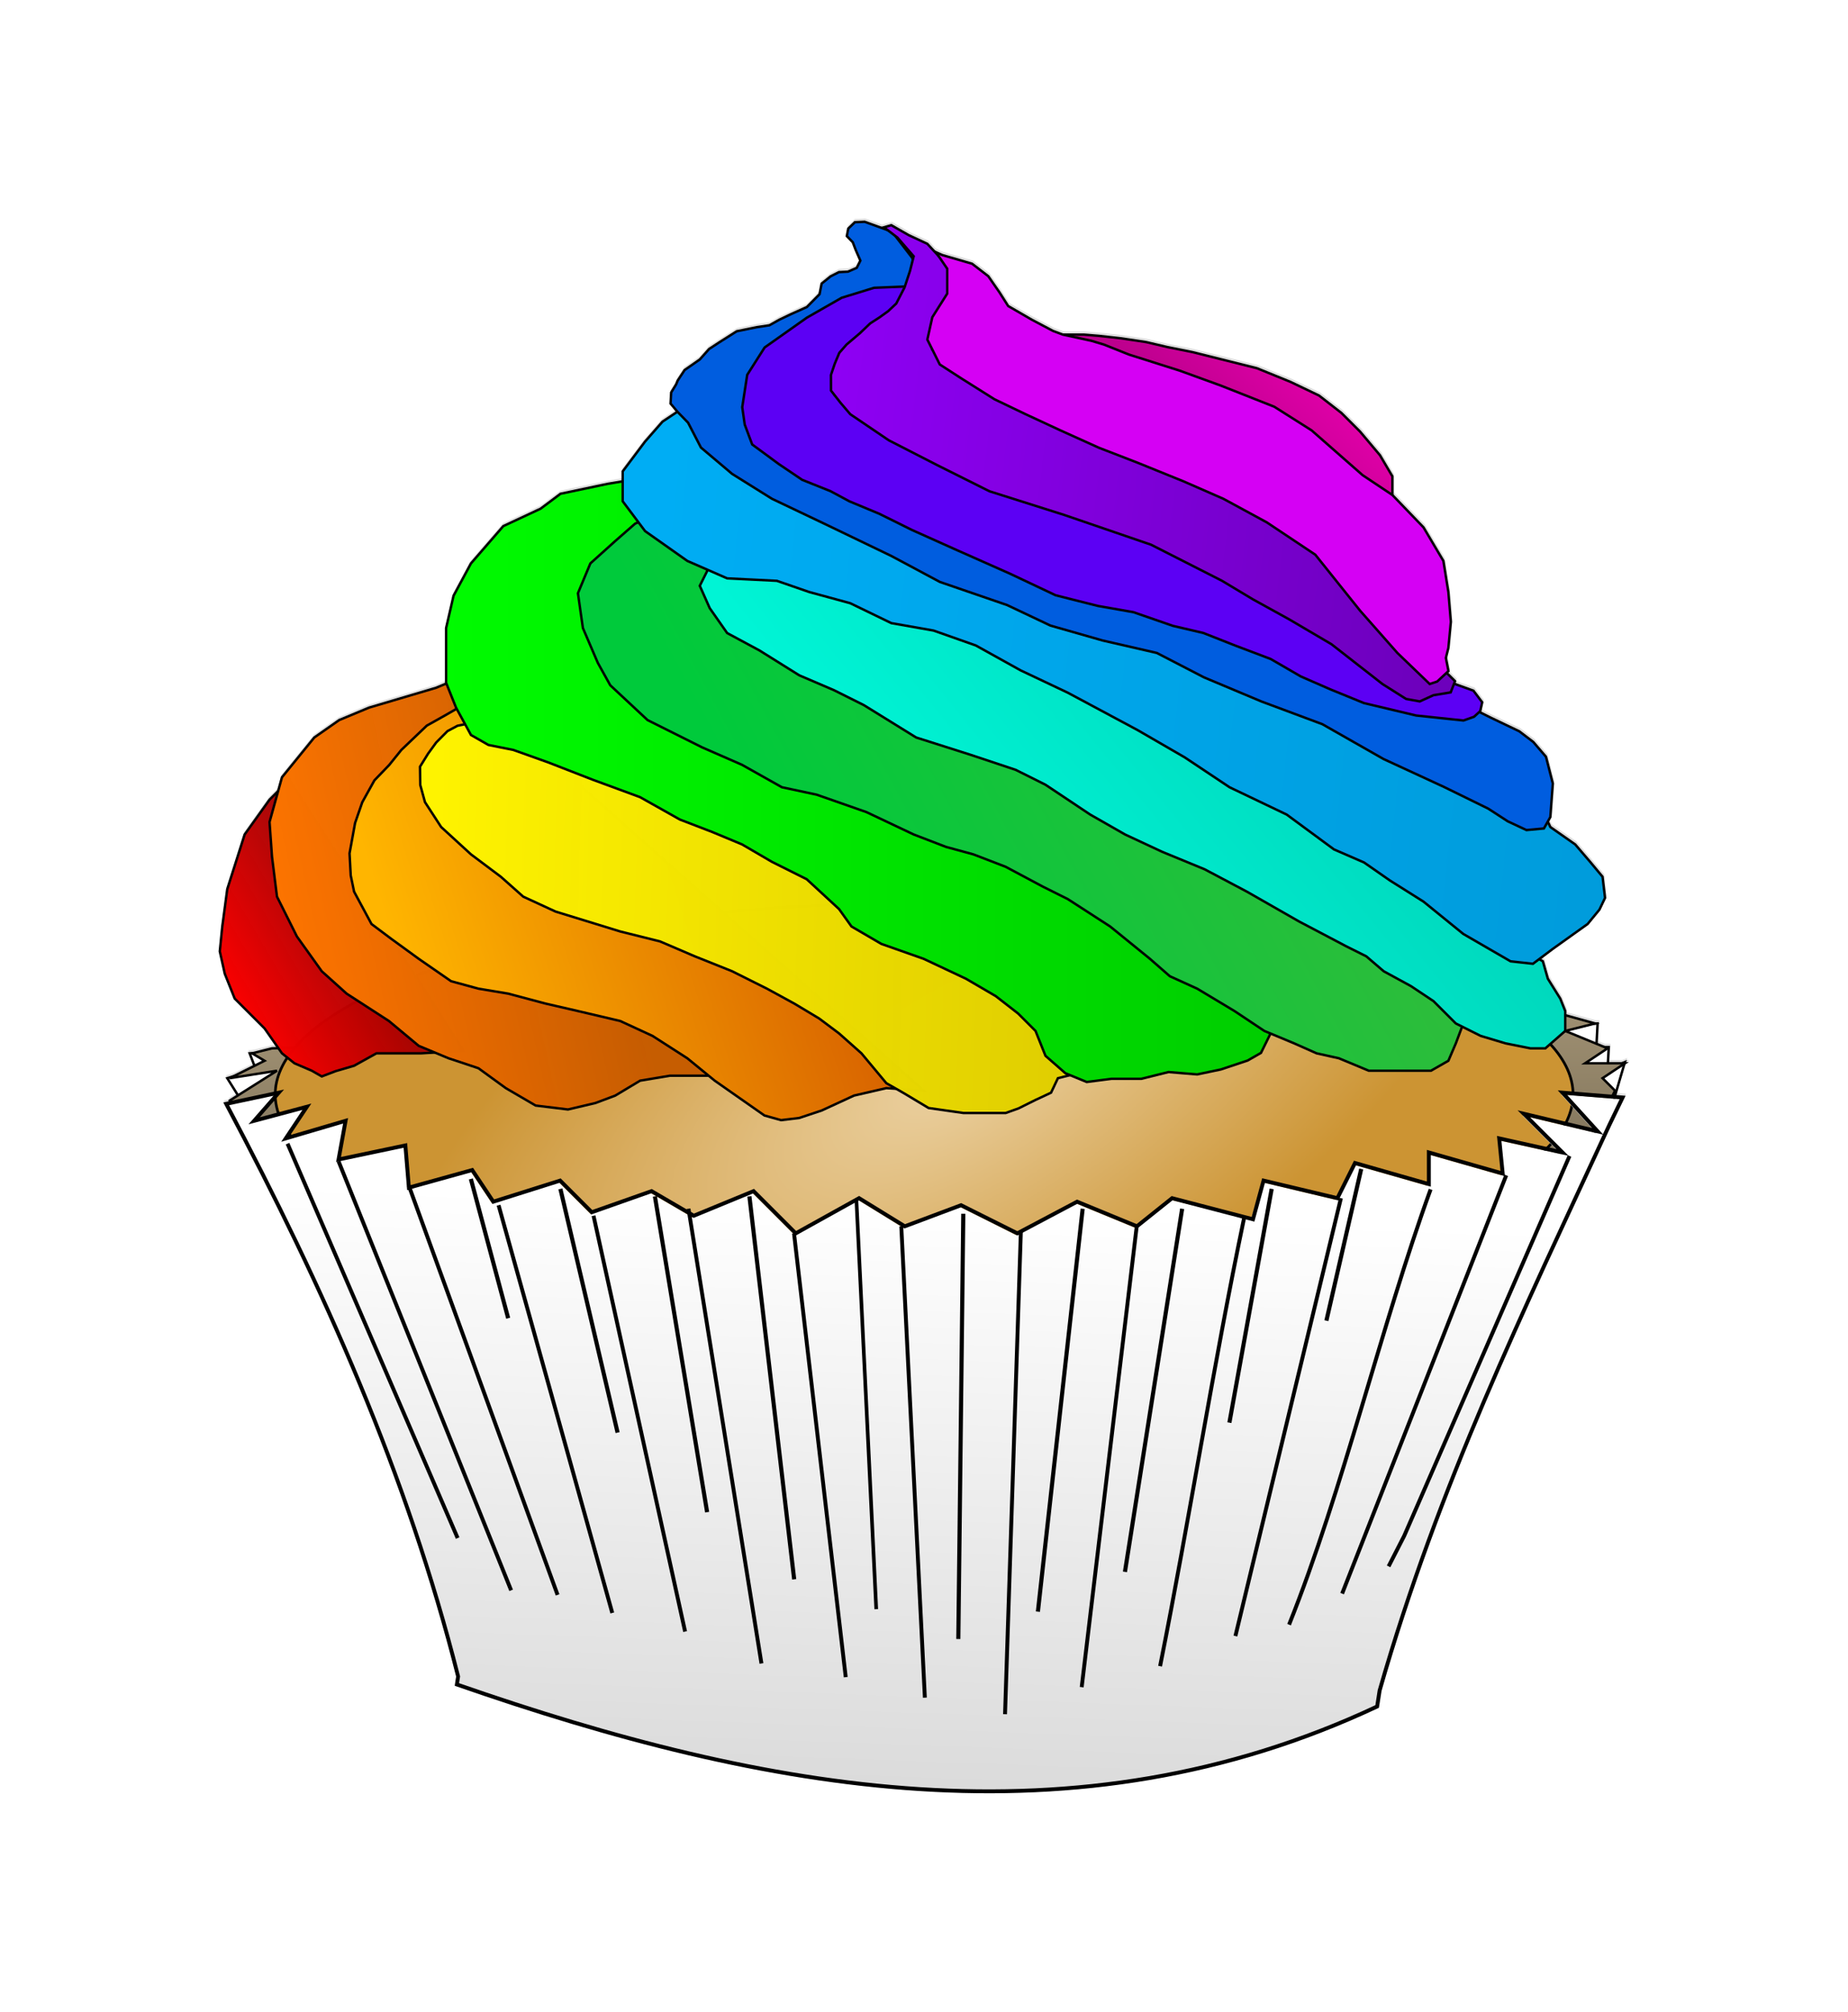 <?xml version="1.0" encoding="UTF-8" standalone="no"?>
<!-- Created with Inkscape (http://www.inkscape.org/) -->

<svg
   xmlns:dc="http://purl.org/dc/elements/1.1/"
   xmlns:cc="http://creativecommons.org/ns#"
   xmlns:rdf="http://www.w3.org/1999/02/22-rdf-syntax-ns#"
   xmlns:svg="http://www.w3.org/2000/svg"
   xmlns="http://www.w3.org/2000/svg"
   xmlns:xlink="http://www.w3.org/1999/xlink"
   xmlns:sodipodi="http://sodipodi.sourceforge.net/DTD/sodipodi-0.dtd"
   xmlns:inkscape="http://www.inkscape.org/namespaces/inkscape"
   width="8.456in"
   height="9.206in"
   viewBox="0 0 761.002 828.516"
   id="svg2"
   version="1.1"
   inkscape:version="0.91 r13725"
   sodipodi:docname="cupcakes1 copy 5.svg">
  <defs
     id="defs4">
    <linearGradient
       inkscape:collect="always"
       id="linearGradient5053">
      <stop
         style="stop-color:#ffffff;stop-opacity:1;"
         offset="0"
         id="stop5055" />
      <stop
         style="stop-color:#d3d3d3;stop-opacity:1"
         offset="1"
         id="stop5057" />
    </linearGradient>
    <linearGradient
       inkscape:collect="always"
       id="linearGradient4366">
      <stop
         style="stop-color:#3ab93b;stop-opacity:1"
         offset="0"
         id="stop4368" />
      <stop
         style="stop-color:#00ca3b;stop-opacity:1"
         offset="1"
         id="stop4370" />
    </linearGradient>
    <linearGradient
       inkscape:collect="always"
       id="linearGradient4350">
      <stop
         style="stop-color:#ac9c7d;stop-opacity:1;"
         offset="0"
         id="stop4352" />
      <stop
         style="stop-color:#544a36;stop-opacity:1"
         offset="1"
         id="stop4354" />
    </linearGradient>
    <linearGradient
       inkscape:collect="always"
       id="linearGradient4337">
      <stop
         style="stop-color:#bc008d;stop-opacity:1"
         offset="0"
         id="stop4339" />
      <stop
         style="stop-color:#f400b7;stop-opacity:1"
         offset="1"
         id="stop4341" />
    </linearGradient>
    <linearGradient
       inkscape:collect="always"
       id="linearGradient4329">
      <stop
         style="stop-color:#d500f4;stop-opacity:1;"
         offset="0"
         id="stop4331" />
      <stop
         style="stop-color:#d500f4;stop-opacity:1"
         offset="1"
         id="stop4333" />
    </linearGradient>
    <linearGradient
       inkscape:collect="always"
       id="linearGradient4321">
      <stop
         style="stop-color:#8e00f4;stop-opacity:1;"
         offset="0"
         id="stop4323" />
      <stop
         style="stop-color:#6d00bc;stop-opacity:1"
         offset="1"
         id="stop4325" />
    </linearGradient>
    <linearGradient
       inkscape:collect="always"
       id="linearGradient4313">
      <stop
         style="stop-color:#5c00f4;stop-opacity:1;"
         offset="0"
         id="stop4315" />
      <stop
         style="stop-color:#5c00f4;stop-opacity:1"
         offset="1"
         id="stop4317" />
    </linearGradient>
    <linearGradient
       inkscape:collect="always"
       id="linearGradient4305">
      <stop
         style="stop-color:#005ddf;stop-opacity:1"
         offset="0"
         id="stop4307" />
      <stop
         style="stop-color:#005ddf;stop-opacity:1"
         offset="1"
         id="stop4309" />
    </linearGradient>
    <linearGradient
       inkscape:collect="always"
       id="linearGradient4297">
      <stop
         style="stop-color:#00adf4;stop-opacity:1;"
         offset="0"
         id="stop4299" />
      <stop
         style="stop-color:#009cdc;stop-opacity:1"
         offset="1"
         id="stop4301" />
    </linearGradient>
    <linearGradient
       inkscape:collect="always"
       id="linearGradient4289">
      <stop
         style="stop-color:#00f4d5;stop-opacity:1;"
         offset="0"
         id="stop4291" />
      <stop
         style="stop-color:#00d8bd;stop-opacity:1"
         offset="1"
         id="stop4293" />
    </linearGradient>
    <linearGradient
       inkscape:collect="always"
       id="linearGradient4281">
      <stop
         style="stop-color:#00fb00;stop-opacity:1"
         offset="0"
         id="stop4283" />
      <stop
         style="stop-color:#00cd00;stop-opacity:1"
         offset="1"
         id="stop4285" />
    </linearGradient>
    <linearGradient
       inkscape:collect="always"
       id="linearGradient4265">
      <stop
         style="stop-color:#fff400;stop-opacity:1;"
         offset="0"
         id="stop4267" />
      <stop
         style="stop-color:#dfcd00;stop-opacity:0.992"
         offset="1"
         id="stop4269" />
    </linearGradient>
    <linearGradient
       inkscape:collect="always"
       id="linearGradient4257">
      <stop
         style="stop-color:#ffb500;stop-opacity:1;"
         offset="0"
         id="stop4259" />
      <stop
         style="stop-color:#d86300;stop-opacity:1"
         offset="1"
         id="stop4261" />
    </linearGradient>
    <linearGradient
       inkscape:collect="always"
       id="linearGradient4249">
      <stop
         style="stop-color:#ff7500;stop-opacity:1;"
         offset="0"
         id="stop4251" />
      <stop
         style="stop-color:#c65b00;stop-opacity:0.986"
         offset="1"
         id="stop4253" />
    </linearGradient>
    <linearGradient
       inkscape:collect="always"
       id="linearGradient4241">
      <stop
         style="stop-color:#ff0000;stop-opacity:1;"
         offset="0"
         id="stop4243" />
      <stop
         style="stop-color:#510000;stop-opacity:0.937"
         offset="1"
         id="stop4245" />
    </linearGradient>
    <linearGradient
       inkscape:collect="always"
       id="linearGradient4208">
      <stop
         style="stop-color:#ebd1a2;stop-opacity:1"
         offset="0"
         id="stop4210" />
      <stop
         style="stop-color:#cc9433;stop-opacity:1"
         offset="1"
         id="stop4212" />
    </linearGradient>
    <radialGradient
       inkscape:collect="always"
       xlink:href="#linearGradient4208"
       id="radialGradient4220"
       cx="448.917"
       cy="-715.946"
       fx="448.917"
       fy="-715.946"
       r="267.775"
       gradientTransform="matrix(-0.856,0.517,-0.229,-0.38,-2199.634,1789.655)"
       gradientUnits="userSpaceOnUse" />
    <linearGradient
       inkscape:collect="always"
       xlink:href="#linearGradient4241"
       id="linearGradient4247"
       x1="146.973"
       y1="-906.992"
       x2="246.68"
       y2="-965.369"
       gradientUnits="userSpaceOnUse"
       gradientTransform="translate(-2873.573,3163.247)" />
    <linearGradient
       inkscape:collect="always"
       xlink:href="#linearGradient4249"
       id="linearGradient4255"
       x1="162.336"
       y1="-966.374"
       x2="301.04"
       y2="-997.099"
       gradientUnits="userSpaceOnUse"
       gradientTransform="translate(-2873.573,3163.247)" />
    <linearGradient
       inkscape:collect="always"
       xlink:href="#linearGradient4257"
       id="linearGradient4263"
       x1="210.649"
       y1="-954.01"
       x2="382.409"
       y2="-1008.29"
       gradientUnits="userSpaceOnUse"
       gradientTransform="translate(-2873.573,3163.247)" />
    <linearGradient
       inkscape:collect="always"
       xlink:href="#linearGradient4265"
       id="linearGradient4271"
       x1="230.438"
       y1="-948.381"
       x2="503.417"
       y2="-940.188"
       gradientUnits="userSpaceOnUse"
       gradientTransform="translate(-2873.573,3163.247)" />
    <linearGradient
       inkscape:collect="always"
       xlink:href="#linearGradient4281"
       id="linearGradient4287"
       x1="242.225"
       y1="-991.864"
       x2="584.071"
       y2="-991.864"
       gradientUnits="userSpaceOnUse"
       gradientTransform="translate(-2873.573,3163.247)" />
    <linearGradient
       inkscape:collect="always"
       xlink:href="#linearGradient4289"
       id="linearGradient4295"
       x1="444.955"
       y1="-956.053"
       x2="576.075"
       y2="-1062.565"
       gradientUnits="userSpaceOnUse"
       gradientTransform="translate(-2873.573,3163.247)" />
    <linearGradient
       inkscape:collect="always"
       xlink:href="#linearGradient4297"
       id="linearGradient4303"
       x1="325.181"
       y1="-1071.771"
       x2="721.526"
       y2="-1029.781"
       gradientUnits="userSpaceOnUse"
       gradientTransform="translate(-2873.573,3163.247)" />
    <linearGradient
       inkscape:collect="always"
       xlink:href="#linearGradient4305"
       id="linearGradient4311"
       x1="334.639"
       y1="-1093.879"
       x2="698.978"
       y2="-1093.879"
       gradientUnits="userSpaceOnUse"
       gradientTransform="translate(-2873.573,3163.247)" />
    <linearGradient
       inkscape:collect="always"
       xlink:href="#linearGradient4313"
       id="linearGradient4319"
       x1="364.166"
       y1="-1103.653"
       x2="669.933"
       y2="-1103.653"
       gradientUnits="userSpaceOnUse"
       gradientTransform="translate(-2873.573,3163.247)" />
    <linearGradient
       inkscape:collect="always"
       xlink:href="#linearGradient4321"
       id="linearGradient4327"
       x1="400.693"
       y1="-1150.86"
       x2="658.791"
       y2="-1120.135"
       gradientUnits="userSpaceOnUse"
       gradientTransform="translate(-2873.573,3163.247)" />
    <linearGradient
       inkscape:collect="always"
       xlink:href="#linearGradient4329"
       id="linearGradient4335"
       x1="462.903"
       y1="-1129.72"
       x2="656.985"
       y2="-1118.455"
       gradientUnits="userSpaceOnUse"
       gradientTransform="translate(-2873.573,3163.247)" />
    <linearGradient
       inkscape:collect="always"
       xlink:href="#linearGradient4337"
       id="linearGradient4343"
       x1="578.418"
       y1="-1110.748"
       x2="629.843"
       y2="-1164.004"
       gradientUnits="userSpaceOnUse"
       gradientTransform="translate(-2873.573,3163.247)" />
    <linearGradient
       inkscape:collect="always"
       xlink:href="#linearGradient4350"
       id="linearGradient4356"
       x1="426.704"
       y1="-917.884"
       x2="430.012"
       y2="-731.043"
       gradientUnits="userSpaceOnUse"
       gradientTransform="translate(-2873.573,3163.247)" />
    <linearGradient
       inkscape:collect="always"
       xlink:href="#linearGradient4366"
       id="linearGradient4372"
       x1="628.317"
       y1="-1078.424"
       x2="383.599"
       y2="-947.332"
       gradientUnits="userSpaceOnUse"
       gradientTransform="translate(-2873.573,3163.247)" />
    <filter
       inkscape:collect="always"
       style="color-interpolation-filters:sRGB"
       id="filter4917"
       x="-0.02"
       width="1.04"
       y="-0.009"
       height="1.017">
      <feGaussianBlur
         inkscape:collect="always"
         stdDeviation="0.581"
         id="feGaussianBlur4919" />
    </filter>
    <filter
       inkscape:collect="always"
       style="color-interpolation-filters:sRGB"
       id="filter4921"
       x="-0.021"
       width="1.042"
       y="-0.008"
       height="1.017">
      <feGaussianBlur
         inkscape:collect="always"
         stdDeviation="0.619"
         id="feGaussianBlur4923" />
    </filter>
    <filter
       inkscape:collect="always"
       style="color-interpolation-filters:sRGB"
       id="filter4925"
       x="-0.023"
       width="1.045"
       y="-0.008"
       height="1.016">
      <feGaussianBlur
         inkscape:collect="always"
         stdDeviation="0.574"
         id="feGaussianBlur4927" />
    </filter>
    <filter
       inkscape:collect="always"
       style="color-interpolation-filters:sRGB"
       id="filter4929"
       x="-0.028"
       width="1.055"
       y="-0.008"
       height="1.015">
      <feGaussianBlur
         inkscape:collect="always"
         stdDeviation="0.537"
         id="feGaussianBlur4931" />
    </filter>
    <filter
       inkscape:collect="always"
       style="color-interpolation-filters:sRGB"
       id="filter4937"
       x="-0.033"
       width="1.066"
       y="-0.007"
       height="1.015">
      <feGaussianBlur
         inkscape:collect="always"
         stdDeviation="0.522"
         id="feGaussianBlur4939" />
    </filter>
    <filter
       inkscape:collect="always"
       style="color-interpolation-filters:sRGB"
       id="filter4941"
       x="-0.043"
       width="1.087"
       y="-0.007"
       height="1.014">
      <feGaussianBlur
         inkscape:collect="always"
         stdDeviation="0.543"
         id="feGaussianBlur4943" />
    </filter>
    <filter
       inkscape:collect="always"
       style="color-interpolation-filters:sRGB"
       id="filter4945"
       x="-0.057"
       width="1.115"
       y="-0.007"
       height="1.013">
      <feGaussianBlur
         inkscape:collect="always"
         stdDeviation="0.51"
         id="feGaussianBlur4947" />
    </filter>
    <filter
       inkscape:collect="always"
       style="color-interpolation-filters:sRGB"
       id="filter4949"
       x="-0.126"
       width="1.252"
       y="-0.006"
       height="1.013">
      <feGaussianBlur
         inkscape:collect="always"
         stdDeviation="0.51"
         id="feGaussianBlur4951" />
    </filter>
    <filter
       inkscape:collect="always"
       style="color-interpolation-filters:sRGB"
       id="filter4957"
       x="-0.189"
       width="1.378"
       y="-0.006"
       height="1.012">
      <feGaussianBlur
         inkscape:collect="always"
         stdDeviation="0.513"
         id="feGaussianBlur4959" />
    </filter>
    <filter
       inkscape:collect="always"
       style="color-interpolation-filters:sRGB"
       id="filter4961"
       x="-0.056"
       width="1.112"
       y="-0.007"
       height="1.013">
      <feGaussianBlur
         inkscape:collect="always"
         stdDeviation="0.533"
         id="feGaussianBlur4963" />
    </filter>
    <filter
       inkscape:collect="always"
       style="color-interpolation-filters:sRGB"
       id="filter4965"
       x="-0.038"
       width="1.076"
       y="-0.007"
       height="1.014">
      <feGaussianBlur
         inkscape:collect="always"
         stdDeviation="0.548"
         id="feGaussianBlur4967" />
    </filter>
    <filter
       inkscape:collect="always"
       style="color-interpolation-filters:sRGB"
       id="filter4969"
       x="-0.031"
       width="1.062"
       y="-0.007"
       height="1.015">
      <feGaussianBlur
         inkscape:collect="always"
         stdDeviation="0.559"
         id="feGaussianBlur4971" />
    </filter>
    <filter
       inkscape:collect="always"
       style="color-interpolation-filters:sRGB"
       id="filter4977"
       x="-0.024"
       width="1.049"
       y="-0.008"
       height="1.016">
      <feGaussianBlur
         inkscape:collect="always"
         stdDeviation="0.594"
         id="feGaussianBlur4979" />
    </filter>
    <filter
       inkscape:collect="always"
       style="color-interpolation-filters:sRGB"
       id="filter4981"
       x="-0.021"
       width="1.043"
       y="-0.008"
       height="1.017">
      <feGaussianBlur
         inkscape:collect="always"
         stdDeviation="0.6"
         id="feGaussianBlur4983" />
    </filter>
    <filter
       inkscape:collect="always"
       style="color-interpolation-filters:sRGB"
       id="filter4985"
       x="-0.02"
       width="1.039"
       y="-0.009"
       height="1.017">
      <feGaussianBlur
         inkscape:collect="always"
         stdDeviation="0.609"
         id="feGaussianBlur4987" />
    </filter>
    <filter
       inkscape:collect="always"
       style="color-interpolation-filters:sRGB"
       id="filter4993"
       x="-0.095"
       width="1.189"
       y="-0.022"
       height="1.044">
      <feGaussianBlur
         inkscape:collect="always"
         stdDeviation="0.929"
         id="feGaussianBlur4995" />
    </filter>
    <filter
       inkscape:collect="always"
       style="color-interpolation-filters:sRGB"
       id="filter5001"
       x="-0.127"
       width="1.254"
       y="-0.021"
       height="1.042">
      <feGaussianBlur
         inkscape:collect="always"
         stdDeviation="1.137"
         id="feGaussianBlur5003" />
    </filter>
    <filter
       inkscape:collect="always"
       style="color-interpolation-filters:sRGB"
       id="filter5009"
       x="-0.172"
       width="1.344"
       y="-0.02"
       height="1.04">
      <feGaussianBlur
         inkscape:collect="always"
         stdDeviation="1.321"
         id="feGaussianBlur5011" />
    </filter>
    <filter
       inkscape:collect="always"
       style="color-interpolation-filters:sRGB"
       id="filter5021"
       x="-0.389"
       width="1.778"
       y="-0.019"
       height="1.038">
      <feGaussianBlur
         inkscape:collect="always"
         stdDeviation="1.329"
         id="feGaussianBlur5023" />
    </filter>
    <filter
       inkscape:collect="always"
       style="color-interpolation-filters:sRGB"
       id="filter5025"
       x="-1.557"
       width="4.114"
       y="-0.018"
       height="1.036">
      <feGaussianBlur
         inkscape:collect="always"
         stdDeviation="1.329"
         id="feGaussianBlur5027" />
    </filter>
    <filter
       inkscape:collect="always"
       style="color-interpolation-filters:sRGB"
       id="filter5029"
       x="-0.18"
       width="1.36"
       y="-0.02"
       height="1.04">
      <feGaussianBlur
         inkscape:collect="always"
         stdDeviation="1.383"
         id="feGaussianBlur5031" />
    </filter>
    <filter
       inkscape:collect="always"
       style="color-interpolation-filters:sRGB"
       id="filter5037"
       x="-0.132"
       width="1.265"
       y="-0.021"
       height="1.042">
      <feGaussianBlur
         inkscape:collect="always"
         stdDeviation="1.298"
         id="feGaussianBlur5039" />
    </filter>
    <filter
       inkscape:collect="always"
       style="color-interpolation-filters:sRGB"
       id="filter5041"
       x="-0.118"
       width="1.235"
       y="-0.021"
       height="1.043">
      <feGaussianBlur
         inkscape:collect="always"
         stdDeviation="0.853"
         id="feGaussianBlur5043" />
    </filter>
    <linearGradient
       inkscape:collect="always"
       xlink:href="#linearGradient5053"
       id="linearGradient5059"
       x1="-457.177"
       y1="-804.945"
       x2="-467.737"
       y2="-513.822"
       gradientUnits="userSpaceOnUse"
       gradientTransform="translate(910.303,-8.69)" />
    <filter
       inkscape:collect="always"
       style="color-interpolation-filters:sRGB"
       id="filter5602"
       x="-0.114"
       width="1.227"
       y="-0.03"
       height="1.061">
      <feGaussianBlur
         inkscape:collect="always"
         stdDeviation="0.727"
         id="feGaussianBlur5604" />
    </filter>
    <filter
       inkscape:collect="always"
       style="color-interpolation-filters:sRGB"
       id="filter5610"
       x="-0.129"
       width="1.257"
       y="-0.03"
       height="1.059">
      <feGaussianBlur
         inkscape:collect="always"
         stdDeviation="0.768"
         id="feGaussianBlur5612" />
    </filter>
  </defs>
  <sodipodi:namedview
     id="base"
     pagecolor="#ffffff"
     bordercolor="#666666"
     borderopacity="1.0"
     inkscape:pageopacity="0.0"
     inkscape:pageshadow="2"
     inkscape:zoom="0.2407664"
     inkscape:cx="1253.4976"
     inkscape:cy="161.89762"
     inkscape:document-units="px"
     inkscape:current-layer="layer17"
     showgrid="false"
     inkscape:window-width="1280"
     inkscape:window-height="687"
     inkscape:window-x="0"
     inkscape:window-y="1"
     inkscape:window-maximized="1"
     units="in"
     fit-margin-top="1"
     fit-margin-left="1"
     fit-margin-right="1"
     fit-margin-bottom="1" />
  <g
     inkscape:groupmode="layer"
     id="layer5"
     inkscape:label="Assorted Cupcakes"
     style="display:inline"
     transform="translate(9933.597,-2063.773)">
    <g
       inkscape:groupmode="layer"
       id="layer17"
       inkscape:label="Vanilla Rainbow Cupcake"
       style="display:inline">
      <g
         id="g5999"
         transform="translate(-7119.045,211.457)">
        <g
           inkscape:export-filename="/Users/Bunny/Documents/Images/Clipart Project/Cupecakes/Complete/Vanilla Rainbow Cupcake"
           inkscape:export-ydpi="1000"
           inkscape:export-xdpi="1000"
           transform="translate(-1650.948,1986.332)"
           style="display:inline;fill:#ffffff;fill-opacity:1;stroke:#dedede;stroke-opacity:1"
           id="g7176">
          <path
             style="display:inline;fill:#ffffff;fill-opacity:1;fill-rule:evenodd;stroke:#dedede;stroke-width:1px;stroke-linecap:butt;stroke-linejoin:miter;stroke-opacity:1"
             d="m -508.591,319.929 9.217,0 5.121,-17.411 -7.169,3.072 0.512,-9.217 -5.121,0 0.512,-9.729 -34.821,1.536 z"
             id="path7178"
             inkscape:connector-curvature="0"
             sodipodi:nodetypes="ccccccccc" />
          <path
             style="display:inline;fill:#ffffff;fill-opacity:1;fill-rule:evenodd;stroke:#dedede;stroke-width:1px;stroke-linecap:butt;stroke-linejoin:miter;stroke-opacity:1"
             d="m -1062.147,321.465 -7.681,-12.29 11.778,-3.585 -2.56,-6.657 16.387,-0.512 z"
             id="path7180"
             inkscape:connector-curvature="0" />
          <path
             style="display:inline;fill:#ffffff;fill-opacity:1;fill-rule:evenodd;stroke:#dedede;stroke-width:1px;stroke-linecap:butt;stroke-linejoin:miter;stroke-opacity:1"
             d="m -1068.804,318.393 19.459,-12.29 -19.459,3.072 14.338,-7.169 -5.121,-3.072 8.193,-2.048 526.415,-15.362 18.435,5.121 -12.29,3.072 17.411,7.169 -9.217,6.145 16.386,0 -9.217,6.145 5.121,5.121 -30.725,62.473 -498.763,17.411 z"
             id="path7182"
             inkscape:connector-curvature="0"
             sodipodi:nodetypes="ccccccccccccccccc" />
          <ellipse
             style="display:inline;opacity:1;fill:#ffffff;fill-opacity:1;fill-rule:evenodd;stroke:#dedede;stroke-width:1.1;stroke-linecap:round;stroke-linejoin:round;stroke-miterlimit:4;stroke-dasharray:none;stroke-dashoffset:0;stroke-opacity:1"
             id="ellipse7184"
             cx="-782.846"
             cy="315.864"
             rx="267.225"
             ry="78.936" />
          <g
             style="display:inline;fill:#ffffff;fill-opacity:1;stroke:#dedede;stroke-opacity:1"
             transform="translate(-1222.427,1176.079)"
             id="g7186">
            <path
               style="fill:#ffffff;fill-opacity:1;fill-rule:evenodd;stroke:#dedede;stroke-width:0;stroke-linecap:butt;stroke-linejoin:miter;stroke-miterlimit:4;stroke-dasharray:none;stroke-opacity:1"
               d="m 721.166,-846.828 c -35.608,77.165 -70.263,148.137 -94.568,232.837 l -1.024,6.569 c -124.368,58.399 -251.374,35.346 -378.962,-9.078 l 0.512,-3.285 c -21.08,-83.395 -55.246,-159.814 -95.505,-235.829 l 21.638,-4.601 -10.139,11.587 21.726,-5.793 -8.69,13.035 24.622,-7.242 -2.897,15.932 27.519,-5.793 1.448,17.38 26.071,-7.242 5.793,8.69 2.897,4.345 27.519,-8.69 13.035,13.035 24.622,-8.69 17.38,10.139 24.622,-10.139 17.38,17.38 26.071,-14.484 18.829,11.587 23.174,-8.69 23.174,11.587 24.622,-13.035 24.622,10.139 14.484,-11.587 27.168,6.642 10.49,-13.884 30.416,7.242 7.242,-14.484 30.416,8.69 0,-13.035 30.416,8.69 -1.448,-14.484 26.071,5.793 -15.932,-15.932 30.416,7.242 -14.484,-15.932 24.754,1.997 z"
               id="path7188"
               inkscape:connector-curvature="0"
               sodipodi:nodetypes="cccccccccccccccccccccccccccccccccccccccccccc" />
            <path
               sodipodi:nodetypes="cccccccccccccccccccccccccccccccccccccccccccc"
               inkscape:connector-curvature="0"
               id="path7190"
               d="m 721.714,-847.552 c -35.608,77.165 -70.263,148.137 -94.568,232.837 l -1.024,6.569 c -124.368,58.399 -251.374,35.346 -378.962,-9.078 l 0.512,-3.285 c -21.08,-83.395 -55.246,-159.814 -95.505,-235.829 l 21.638,-4.601 -10.139,11.587 21.726,-5.793 -8.69,13.035 24.622,-7.242 -2.897,15.932 27.519,-5.793 1.448,17.38 26.071,-7.242 5.793,8.69 2.897,4.345 27.519,-8.69 13.035,13.035 24.622,-8.69 17.38,10.139 24.622,-10.139 17.38,17.38 26.071,-14.484 18.829,11.587 23.174,-8.69 23.174,11.587 24.622,-13.035 24.622,10.139 14.484,-11.587 33.313,8.69 4.345,-15.932 30.416,7.242 7.242,-14.484 30.416,8.69 0,-13.035 30.416,8.69 -1.448,-14.484 26.071,5.793 -15.932,-15.932 30.416,7.242 -14.484,-15.932 24.754,1.997 z"
               style="display:inline;fill:#ffffff;fill-opacity:1;fill-rule:evenodd;stroke:#dedede;stroke-width:1.6;stroke-linecap:butt;stroke-linejoin:miter;stroke-miterlimit:4;stroke-dasharray:none;stroke-opacity:1" />
          </g>
          <g
             style="display:inline;fill:#ffffff;fill-opacity:1;stroke:#dedede;stroke-opacity:1"
             id="g7192"
             transform="translate(-309.952,1167.389)">
            <path
               sodipodi:nodetypes="cc"
               inkscape:connector-curvature="0"
               id="path7194"
               d="m -385.267,-797.935 -22.75,190.513"
               style="fill:#ffffff;fill-opacity:1;fill-rule:evenodd;stroke:#dedede;stroke-width:1.6;stroke-linecap:butt;stroke-linejoin:miter;stroke-miterlimit:4;stroke-dasharray:none;stroke-opacity:1;filter:url(#filter4961)" />
            <path
               sodipodi:nodetypes="cc"
               inkscape:connector-curvature="0"
               id="path7196"
               d="m -433.064,-795.038 -6.518,198.757"
               style="fill:#ffffff;fill-opacity:1;fill-rule:evenodd;stroke:#dedede;stroke-width:1.6;stroke-linecap:butt;stroke-linejoin:miter;stroke-miterlimit:4;stroke-dasharray:none;stroke-opacity:1;filter:url(#filter4957)" />
            <path
               sodipodi:nodetypes="cc"
               inkscape:connector-curvature="0"
               id="path7198"
               d="m -482.308,-797.211 9.714,194.112"
               style="fill:#ffffff;fill-opacity:1;fill-rule:evenodd;stroke:#dedede;stroke-width:1.6;stroke-linecap:butt;stroke-linejoin:miter;stroke-miterlimit:4;stroke-dasharray:none;stroke-opacity:1;filter:url(#filter4949)" />
            <path
               sodipodi:nodetypes="cc"
               inkscape:connector-curvature="0"
               id="path7200"
               d="m -526.484,-794.314 21.301,182.774"
               style="fill:#ffffff;fill-opacity:1;fill-rule:evenodd;stroke:#dedede;stroke-width:1.6;stroke-linecap:butt;stroke-linejoin:miter;stroke-miterlimit:4;stroke-dasharray:none;stroke-opacity:1;filter:url(#filter4945)" />
            <g
               style="fill:#ffffff;fill-opacity:1;stroke:#dedede;stroke-opacity:1"
               id="g7202">
              <path
                 style="fill:#ffffff;fill-opacity:1;fill-rule:evenodd;stroke:#dedede;stroke-width:1.6;stroke-linecap:butt;stroke-linejoin:miter;stroke-miterlimit:4;stroke-dasharray:none;stroke-opacity:1;filter:url(#filter4977)"
                 d="m -264.328,-812.419 c -20.538,56.6 -35.917,123.332 -58.286,179.256"
                 id="path7204"
                 inkscape:connector-curvature="0"
                 sodipodi:nodetypes="cc" />
              <path
                 style="fill:#ffffff;fill-opacity:1;fill-rule:evenodd;stroke:#dedede;stroke-width:1.6;stroke-linecap:butt;stroke-linejoin:miter;stroke-miterlimit:4;stroke-dasharray:none;stroke-opacity:1;filter:url(#filter4965)"
                 d="m -341.143,-800.583 c -12.631,60.265 -22.509,124.142 -34.585,184.522"
                 id="path7206"
                 inkscape:connector-curvature="0"
                 sodipodi:nodetypes="cc" />
              <path
                 style="fill:#ffffff;fill-opacity:1;fill-rule:evenodd;stroke:#dedede;stroke-width:1.6;stroke-linecap:butt;stroke-linejoin:miter;stroke-miterlimit:4;stroke-dasharray:none;stroke-opacity:1;filter:url(#filter4941)"
                 d="m -569.935,-804.453 30.043,187.273"
                 id="path7208"
                 inkscape:connector-curvature="0"
                 sodipodi:nodetypes="cc" />
              <path
                 style="fill:#ffffff;fill-opacity:1;fill-rule:evenodd;stroke:#dedede;stroke-width:1.6;stroke-linecap:butt;stroke-linejoin:miter;stroke-miterlimit:4;stroke-dasharray:none;stroke-opacity:1;filter:url(#filter4929)"
                 d="m -648.147,-805.901 46.824,167.917"
                 id="path7210"
                 inkscape:connector-curvature="0"
                 sodipodi:nodetypes="cc" />
              <path
                 style="fill:#ffffff;fill-opacity:1;fill-rule:evenodd;stroke:#dedede;stroke-width:1.6;stroke-linecap:butt;stroke-linejoin:miter;stroke-miterlimit:4;stroke-dasharray:none;stroke-opacity:1;filter:url(#filter4921)"
                 d="m -714.048,-824.006 71.073,176.71"
                 id="path7212"
                 inkscape:connector-curvature="0"
                 sodipodi:nodetypes="cc" />
              <path
                 style="fill:#ffffff;fill-opacity:1;fill-rule:evenodd;stroke:#dedede;stroke-width:1.6;stroke-linecap:butt;stroke-linejoin:miter;stroke-miterlimit:4;stroke-dasharray:none;stroke-opacity:1;filter:url(#filter4917)"
                 d="m -735.05,-831.247 70.049,162.424"
                 id="path7214"
                 inkscape:connector-curvature="0"
                 sodipodi:nodetypes="cc" />
              <path
                 style="fill:#ffffff;fill-opacity:1;fill-rule:evenodd;stroke:#dedede;stroke-width:1.6;stroke-linecap:butt;stroke-linejoin:miter;stroke-miterlimit:4;stroke-dasharray:none;stroke-opacity:1;filter:url(#filter4985)"
                 d="m -207.117,-826.178 -68.074,156.424 -6.445,12.59"
                 id="path7216"
                 inkscape:connector-curvature="0"
                 sodipodi:nodetypes="ccc" />
              <path
                 style="fill:#ffffff;fill-opacity:1;fill-rule:evenodd;stroke:#dedede;stroke-width:1.6;stroke-linecap:butt;stroke-linejoin:miter;stroke-miterlimit:4;stroke-dasharray:none;stroke-opacity:1;filter:url(#filter4981)"
                 d="m -233.188,-818.212 -67.577,172.262"
                 id="path7218"
                 inkscape:connector-curvature="0"
                 sodipodi:nodetypes="cc" />
              <path
                 style="display:inline;fill:#ffffff;fill-opacity:1;fill-rule:evenodd;stroke:#dedede;stroke-width:1.7;stroke-linecap:butt;stroke-linejoin:miter;stroke-miterlimit:4;stroke-dasharray:none;stroke-opacity:1;filter:url(#filter5041)"
                 d="m -329.778,-812.623 -17.411,96.271"
                 id="path7220"
                 inkscape:connector-curvature="0"
                 sodipodi:nodetypes="cc" />
              <path
                 style="fill:#ffffff;fill-opacity:1;fill-rule:evenodd;stroke:#dedede;stroke-width:1.6;stroke-linecap:butt;stroke-linejoin:miter;stroke-miterlimit:4;stroke-dasharray:none;stroke-opacity:1;filter:url(#filter4969)"
                 d="m -301.262,-808.798 -43.451,180.322"
                 id="path7222"
                 inkscape:connector-curvature="0"
                 sodipodi:nodetypes="cc" />
              <path
                 style="fill:#ffffff;fill-opacity:1;fill-rule:evenodd;stroke:#dedede;stroke-width:1.6;stroke-linecap:butt;stroke-linejoin:miter;stroke-miterlimit:4;stroke-dasharray:none;stroke-opacity:1;filter:url(#filter4937)"
                 d="m -609.041,-801.556 37.709,171.238"
                 id="path7224"
                 inkscape:connector-curvature="0"
                 sodipodi:nodetypes="cc" />
              <path
                 style="fill:#ffffff;fill-opacity:1;fill-rule:evenodd;stroke:#dedede;stroke-width:1.6;stroke-linecap:butt;stroke-linejoin:miter;stroke-miterlimit:4;stroke-dasharray:none;stroke-opacity:1;filter:url(#filter4925)"
                 d="m -685.081,-813.867 61.235,168.444"
                 id="path7226"
                 inkscape:connector-curvature="0"
                 sodipodi:nodetypes="cc" />
              <path
                 style="fill:#ffffff;fill-opacity:1;fill-rule:evenodd;stroke:#dedede;stroke-width:1.7;stroke-linecap:butt;stroke-linejoin:miter;stroke-miterlimit:4;stroke-dasharray:none;stroke-opacity:1;filter:url(#filter5009)"
                 d="m -544.85,-809.551 18.435,157.72"
                 id="path7228"
                 inkscape:connector-curvature="0" />
              <path
                 style="fill:#ffffff;fill-opacity:1;fill-rule:evenodd;stroke:#dedede;stroke-width:1.5;stroke-linecap:butt;stroke-linejoin:miter;stroke-miterlimit:4;stroke-dasharray:none;stroke-opacity:1;filter:url(#filter5021)"
                 d="m -500.812,-808.527 8.193,168.986"
                 id="path7230"
                 inkscape:connector-curvature="0" />
              <path
                 style="fill:#ffffff;fill-opacity:1;fill-rule:evenodd;stroke:#dedede;stroke-width:1.7;stroke-linecap:butt;stroke-linejoin:miter;stroke-miterlimit:4;stroke-dasharray:none;stroke-opacity:1;filter:url(#filter5029)"
                 d="m -407.614,-804.43 -18.435,165.913"
                 id="path7232"
                 inkscape:connector-curvature="0"
                 sodipodi:nodetypes="cc" />
              <path
                 style="fill:#ffffff;fill-opacity:1;fill-rule:evenodd;stroke:#dedede;stroke-width:1.7;stroke-linecap:butt;stroke-linejoin:miter;stroke-miterlimit:4;stroke-dasharray:none;stroke-opacity:1;filter:url(#filter5037)"
                 d="m -366.647,-804.43 -23.556,149.527"
                 id="path7234"
                 inkscape:connector-curvature="0"
                 sodipodi:nodetypes="cc" />
              <path
                 style="fill:#ffffff;fill-opacity:1;fill-rule:evenodd;stroke:#dedede;stroke-width:1.7;stroke-linecap:butt;stroke-linejoin:miter;stroke-miterlimit:4;stroke-dasharray:none;stroke-opacity:1;filter:url(#filter5025)"
                 d="m -456.773,-802.382 -2.048,175.13 0,0"
                 id="path7236"
                 inkscape:connector-curvature="0" />
              <path
                 style="display:inline;fill:#ffffff;fill-opacity:1;fill-rule:evenodd;stroke:#dedede;stroke-width:1.7;stroke-linecap:butt;stroke-linejoin:miter;stroke-miterlimit:4;stroke-dasharray:none;stroke-opacity:1;filter:url(#filter4993)"
                 d="m -622.686,-812.623 23.556,100.367 0,0"
                 id="path7238"
                 inkscape:connector-curvature="0" />
              <path
                 style="display:inline;fill:#ffffff;fill-opacity:1;fill-rule:evenodd;stroke:#dedede;stroke-width:1.7;stroke-linecap:butt;stroke-linejoin:miter;stroke-miterlimit:4;stroke-dasharray:none;stroke-opacity:1;filter:url(#filter5602)"
                 d="m -659.556,-816.72 15.362,57.353"
                 id="path7240"
                 inkscape:connector-curvature="0" />
              <path
                 style="fill:#ffffff;fill-opacity:1;fill-rule:evenodd;stroke:#dedede;stroke-width:1.7;stroke-linecap:butt;stroke-linejoin:miter;stroke-miterlimit:4;stroke-dasharray:none;stroke-opacity:1;filter:url(#filter5001)"
                 d="m -583.768,-809.551 21.507,130.068"
                 id="path7242"
                 inkscape:connector-curvature="0"
                 sodipodi:nodetypes="cc" />
              <path
                 style="display:inline;fill:#ffffff;fill-opacity:1;fill-rule:evenodd;stroke:#dedede;stroke-width:1.7;stroke-linecap:butt;stroke-linejoin:miter;stroke-miterlimit:4;stroke-dasharray:none;stroke-opacity:1;filter:url(#filter5610)"
                 d="m -292.908,-820.817 -14.338,62.473"
                 id="path7244"
                 inkscape:connector-curvature="0" />
            </g>
          </g>
          <path
             style="display:inline;fill:#ffffff;fill-opacity:1;fill-rule:evenodd;stroke:#dedede;stroke-width:1px;stroke-linecap:butt;stroke-linejoin:miter;stroke-opacity:1"
             d="m -1035.007,306.103 4.097,2.348 5.721,-2.173 7.593,-2.224 9.217,-5.121 9.217,0 9.217,0 17.411,-1.024 -71.691,-111.633 -8.193,8.193 -10.242,14.338 -7.169,22.531 -2.048,15.362 -1.024,10.242 2.048,9.217 4.097,10.242 12.29,12.29 7.169,10.242 5.121,4.097 z"
             id="path7246"
             inkscape:connector-curvature="0"
             sodipodi:nodetypes="cccccccccccccccccccc" />
          <path
             style="display:inline;fill:#ffffff;fill-opacity:1;fill-rule:evenodd;stroke:#dedede;stroke-width:1px;stroke-linecap:butt;stroke-linejoin:miter;stroke-opacity:1"
             d="m -866.021,308.151 -8.193,0 -13.314,0 -12.29,2.048 -10.242,6.145 -8.193,3.072 -11.266,2.648 -13.314,-1.624 -12.29,-7.169 -11.266,-8.193 -12.29,-4.097 -12.29,-5.121 -12.29,-10.242 -17.411,-11.266 -10.242,-9.217 -10.242,-14.338 -8.193,-16.386 -2.048,-16.386 -1.024,-14.338 5.121,-18.435 13.314,-16.386 10.242,-7.169 12.29,-5.121 27.652,-8.193 12.29,-5.121 -1.024,13.314 z"
             id="path7248"
             inkscape:connector-curvature="0"
             sodipodi:nodetypes="ccccccccccccccccccccccccccc" />
          <path
             style="display:inline;fill:#ffffff;fill-opacity:1;fill-rule:evenodd;stroke:#dedede;stroke-width:1px;stroke-linecap:butt;stroke-linejoin:miter;stroke-opacity:1"
             d="m -783.065,314.296 -15.362,-1.024 -13.314,3.072 -13.314,6.145 -9.217,3.072 -7.469,0.9 -6.869,-1.924 -10.242,-7.169 -10.242,-7.169 -11.266,-9.217 -14.338,-9.217 -13.314,-6.145 -17.411,-4.097 -13.314,-3.072 -15.362,-4.097 -12.29,-2.048 -11.266,-3.072 -13.314,-9.217 -11.266,-8.193 -8.193,-6.145 -7.169,-13.314 -1.386,-6.665 -0.486,-9.122 2.286,-12.528 2.959,-8.528 4.997,-9.007 6.11,-6.348 4.98,-6.18 10.479,-10.004 7.67,-4.3 5.406,-3.107 7.169,-6.145 z"
             id="path7250"
             inkscape:connector-curvature="0"
             sodipodi:nodetypes="ccccccccccccccccccccccccccccccccc" />
          <path
             style="display:inline;fill:#ffffff;fill-opacity:1;fill-rule:evenodd;stroke:#dedede;stroke-width:1px;stroke-linecap:butt;stroke-linejoin:miter;stroke-opacity:1"
             d="m -719.567,307.127 -8.193,2.048 -2.824,5.969 -6.569,3.072 -6.796,3.386 -5.318,1.911 -11.266,0 -6.145,0 -14.338,-2.048 -10.242,-6.145 -7.169,-4.097 -10.242,-12.29 -9.217,-8.193 -8.193,-6.145 -10.242,-6.145 -11.266,-6.145 -14.338,-7.169 -15.362,-6.145 -14.338,-6.145 -16.386,-4.097 -13.314,-4.097 -13.314,-4.097 -13.314,-6.145 -9.217,-8.193 -12.29,-9.217 -12.29,-11.266 -6.657,-10.242 -1.938,-7.059 -0.111,-7.535 3.329,-5.377 3.339,-4.594 4.642,-4.686 4.098,-2.191 5.686,-1.181 0.926,-3.223 12.29,-11.266 213.024,120.85 19.459,8.193 z"
             id="path7252"
             inkscape:connector-curvature="0"
             sodipodi:nodetypes="ccccccccccccccccccccccccccccccccccccccc" />
          <path
             style="display:inline;fill:#ffffff;fill-opacity:1;fill-rule:evenodd;stroke:#dedede;stroke-width:1px;stroke-linecap:butt;stroke-linejoin:miter;stroke-opacity:1"
             d="m -639.171,288.692 -4.96,10.066 -5.504,3.15 -11.007,3.668 -9.766,2.048 -11.814,-0.973 -11.141,2.772 -12.29,0 -10.242,1.324 -8.793,-3.621 -8.193,-7.169 -4.097,-10.242 -7.169,-7.169 -9.217,-7.169 -12.29,-7.169 -17.411,-8.193 -17.411,-6.145 -12.29,-7.169 -5.121,-7.169 -13.314,-12.29 -14.338,-7.169 -12.29,-7.169 -12.29,-5.121 -13.314,-5.121 -16.386,-9.217 -19.459,-7.169 -18.435,-7.169 -14.338,-5.121 -10.242,-2.048 -7.169,-4.097 -6.145,-11.266 -4.097,-10.242 0,-10.242 0,-12.29 3.072,-13.314 7.169,-13.314 13.314,-15.362 15.362,-7.169 8.193,-6.145 19.459,-4.097 12.29,-2.048 7.169,-1.024 z"
             id="path7254"
             inkscape:connector-curvature="0"
             sodipodi:nodetypes="ccccccccccccccccccccccccccccccccccccccccccc" />
          <path
             style="display:inline;fill:#ffffff;fill-opacity:1;fill-rule:evenodd;stroke:#dedede;stroke-width:1px;stroke-linecap:butt;stroke-linejoin:miter;stroke-opacity:1"
             d="m -560.823,286.644 -3.072,8.193 -3.072,7.169 -7.169,4.097 -4.097,0 -12.29,0 -9.217,0 -12.29,-5.121 -9.217,-2.048 -9.217,-4.097 -12.29,-5.121 -12.29,-8.193 -15.362,-9.217 -11.266,-5.121 -8.193,-7.169 -16.386,-13.314 -17.411,-11.266 -10.242,-5.121 -15.362,-8.193 -13.314,-5.121 -11.266,-3.072 -13.314,-5.121 -19.459,-9.217 -20.483,-7.169 -14.338,-3.072 -16.386,-9.217 -16.386,-7.169 -22.531,-11.266 -15.362,-14.338 -5.121,-9.217 -6.145,-14.338 -2.048,-14.338 5.121,-12.29 10.242,-9.217 8.193,-7.169 16.386,-7.169 313.163,198.01 z"
             id="path7256"
             inkscape:connector-curvature="0"
             sodipodi:nodetypes="cccccccccccccccccccccccccccccccccccccc" />
          <path
             style="display:inline;fill:#ffffff;fill-opacity:1;fill-rule:evenodd;stroke:#dedede;stroke-width:1px;stroke-linecap:butt;stroke-linejoin:miter;stroke-opacity:1"
             d="m -528.05,261.04 2.048,7.169 5.121,8.193 2.048,5.121 0,8.193 -8.193,7.169 -6.145,0 -10.242,-2.048 -10.242,-3.072 -10.242,-5.121 -9.217,-9.217 -9.217,-6.145 -11.266,-6.145 -7.169,-6.145 -8.193,-4.097 -19.459,-10.242 -21.507,-12.29 -17.411,-9.217 -17.411,-7.169 -15.362,-7.169 -14.338,-8.193 -18.435,-12.29 -12.29,-6.145 -18.435,-6.145 -22.531,-7.169 -21.507,-13.314 -12.29,-6.145 -14.338,-6.145 -16.386,-10.242 -13.314,-7.169 -7.169,-10.242 -4.097,-9.217 6.145,-12.29 14.338,-14.338 103.175,45.641 z"
             id="path7258"
             inkscape:connector-curvature="0"
             sodipodi:nodetypes="cccccccccccccccccccccccccccccccccccc" />
          <path
             style="display:inline;fill:#ffffff;fill-opacity:1;fill-rule:evenodd;stroke:#dedede;stroke-width:1px;stroke-linecap:butt;stroke-linejoin:miter;stroke-opacity:1"
             d="m -524.978,205.736 10.242,7.169 6.145,7.169 5.121,6.145 1.024,8.705 -2.307,4.831 -4.862,5.923 -7.169,5.121 -7.169,5.121 -8.193,6.145 -9.217,-1.024 -19.459,-11.266 -16.386,-13.314 -13.826,-8.705 -10.648,-7.413 -12.396,-5.389 -19.459,-14.338 -23.556,-11.266 -18.435,-12.29 -19.459,-11.266 -28.676,-15.362 -19.459,-9.217 -18.435,-10.242 -17.411,-6.145 -17.411,-3.072 -16.899,-8.193 -16.899,-4.609 -13.314,-4.609 -20.483,-1.024 -16.386,-7.169 -17.411,-12.29 -9.217,-12.29 0,-12.29 9.217,-12.29 7.169,-8.193 12.29,-8.193 141.333,85.005 146.454,50.184 58.377,24.58 z"
             id="path7260"
             inkscape:connector-curvature="0"
             sodipodi:nodetypes="cccccccccccccccccccccccccccccccccccccccc" />
          <path
             style="display:inline;fill:#ffffff;fill-opacity:1;fill-rule:evenodd;stroke:#dedede;stroke-width:1px;stroke-linecap:butt;stroke-linejoin:miter;stroke-opacity:1"
             d="m -583.355,150.432 9.217,0 12.29,4.097 12.29,6.145 11.778,5.633 5.786,4.408 5.224,6.09 2.816,11.01 -1.024,13.826 -2.648,4.697 -7.186,0.656 -7.7,-3.604 -8.055,-5.227 -18.221,-8.935 -24.88,-11.493 -25.18,-14.338 -25.055,-9.342 -23.68,-9.942 -19.459,-10.066 -22.283,-5.121 -21.507,-6.145 -17.835,-8.442 -27.674,-9.517 -20.038,-10.717 -27.652,-13.314 -21.507,-10.242 -16.386,-10.242 -12.838,-10.841 -5.296,-10.242 -4.397,-4.521 -2.822,-3.364 0.261,-4.573 2.048,-3.329 0.632,-1.559 2.848,-4.327 6.25,-4.356 3.838,-4.319 4.355,-2.85 7.028,-4.45 8.335,-1.695 5.121,-0.768 4.097,-2.304 4.855,-2.315 6.464,-2.897 5.232,-5.286 0.847,-4.36 3.711,-2.998 3.437,-1.74 3.703,-0.18 3.62,-1.581 1.492,-2.979 -1.951,-4.457 -1.172,-3.089 -2.463,-2.554 0.599,-3.087 2.734,-2.624 4.026,-0.175 11.28,4.097 8.455,10.983 0.76,14.628 -12.648,16.799 -11.026,16.042 z"
             id="path7262"
             inkscape:connector-curvature="0"
             sodipodi:nodetypes="ccccccccccccccccccccccccccccccccccccccccccccccccccccccccccccccc" />
          <path
             style="display:inline;fill:#ffffff;fill-opacity:1;fill-rule:evenodd;stroke:#dedede;stroke-width:1px;stroke-linecap:butt;stroke-linejoin:miter;stroke-opacity:1"
             d="m -803.475,-16.33 -13.314,4.097 -14.338,8.193 -17.411,12.29 -7.169,11.266 -2.048,13.314 1.024,7.169 3.072,8.193 10.966,8.069 9.605,6.489 11.718,4.693 7.778,4.181 12.322,5.133 13.494,6.688 18.647,8.361 21.559,9.569 18.859,8.917 17.411,4.396 14.635,2.571 16.214,5.622 12.554,2.94 13.437,5.297 14.336,5.429 12.336,7.153 12.311,5.38 13.761,5.622 21.507,5.121 19.459,2.048 4.353,-1.536 2.557,-2.33 0.808,-3.636 -3.621,-4.787 -11.097,-3.995 -13.77,-4.408 -8.418,4.307 -5.633,-15.362 -23.556,-6.145 -23.556,-11.266 -13.314,-12.29 -21.507,-11.266 -21.507,-7.169 -20.483,-5.121 -18.435,-5.121 -21.507,-7.169 -19.459,-10.242 -20.483,-10.242 -11.266,-8.193 -9.217,-8.193 1.024,-8.193 7.169,-7.169 15.362,-14.338 1.024,-6.145 7.811,-8.845 z"
             id="path7264"
             inkscape:connector-curvature="0"
             sodipodi:nodetypes="cccccccccccccccccccccccccccccccccccccccccccccccccccccc" />
          <path
             style="display:inline;fill:#ffffff;fill-opacity:1;fill-rule:evenodd;stroke:#dedede;stroke-width:1px;stroke-linecap:butt;stroke-linejoin:miter;stroke-opacity:1"
             d="m -570.853,139.093 6.632,6.573 -1.792,4.628 -7.1,1.162 -5.633,2.56 -5.633,-1.024 -9.729,-6.145 -20.995,-16.387 -17.411,-10.242 -14.85,-8.193 -12.802,-7.681 -29.188,-14.85 -35.845,-12.29 -30.725,-9.729 -21.507,-10.754 -19.971,-10.242 -15.874,-10.754 -3.986,-4.673 -3.952,-5.056 -0.019,-6.405 1.555,-4.604 1.9,-4.542 2.964,-3.395 5.546,-4.706 4.184,-3.999 3.92,-2.536 3.51,-2.526 3.324,-3.132 3.419,-6.657 2.265,-6.87 1.485,-5.933 -6.657,-7.681 -5.582,-4.25 3.021,-0.871 7.169,4.097 7.681,3.585 6.145,6.657 3.072,5.121 2.56,4.097 -2.048,9.729 -5.633,6.657 -2.048,11.266 20.995,13.826 22.019,11.266 75.787,31.749 42.502,27.14 27.14,31.237 9.729,14.338 z"
             id="path7266"
             inkscape:connector-curvature="0"
             sodipodi:nodetypes="ccccccccccccccccccccccccccccccccccccccccccccccccc" />
          <path
             style="display:inline;fill:#ffffff;fill-opacity:1;fill-rule:evenodd;stroke:#dedede;stroke-width:1px;stroke-linecap:butt;stroke-linejoin:miter;stroke-opacity:1"
             d="m -590.012,74.132 0,-12.802 -5.121,-8.705 -8.193,-9.729 -7.681,-7.681 -9.217,-7.169 -11.778,-5.633 -13.826,-5.633 -14.338,-3.584 -12.29,-3.072 -10.242,-2.048 -8.705,-2.048 -10.242,-1.536 -9.217,-1.024 -6.145,-0.512 -10.754,0 z"
             id="path7268"
             inkscape:connector-curvature="0" />
          <path
             style="fill:#ffffff;fill-opacity:1;fill-rule:evenodd;stroke:#dedede;stroke-width:1px;stroke-linecap:butt;stroke-linejoin:miter;stroke-opacity:1"
             d="m -566.932,141.514 -4.645,4.309 -3.072,1.024 -13.314,-12.802 -15.362,-17.411 -18.435,-23.044 -19.971,-13.314 -17.923,-9.729 -16.386,-7.169 -18.947,-7.681 -15.874,-6.145 -15.874,-7.169 -14.338,-6.657 -12.802,-6.145 -13.826,-8.705 -8.705,-5.633 -5.121,-10.242 2.048,-9.217 6.145,-9.729 0,-10.242 -4.661,-6.801 2.613,1.168 12.29,3.584 6.657,5.121 4.609,6.657 3.585,5.633 9.729,5.633 8.705,4.609 4.097,1.536 11.778,2.56 5.121,1.536 10.242,4.097 20.995,6.657 16.899,6.145 22.019,8.705 15.362,9.729 20.995,18.435 12.29,8.193 12.802,13.314 8.193,13.826 2.048,12.802 1.024,12.29 -1.024,10.754 -1.024,4.097 z"
             id="path7270"
             inkscape:connector-curvature="0"
             sodipodi:nodetypes="ccccccccccccccccccccccccccccccccccccccccccccc" />
        </g>
        <path
           inkscape:export-filename="/Users/Bunny/Documents/Images/Clipart Project/Cupecakes/Complete/Vanilla Rainbow Cupcake"
           inkscape:export-ydpi="1000"
           inkscape:export-xdpi="1000"
           sodipodi:nodetypes="ccccccccc"
           inkscape:connector-curvature="0"
           id="path4346"
           d="m -2159.737,2307.097 9.217,0 5.121,-17.411 -7.169,3.072 0.512,-9.217 -5.121,0 0.512,-9.729 -34.821,1.536 z"
           style="display:inline;fill:#ffffff;fill-opacity:1;fill-rule:evenodd;stroke:#000000;stroke-width:1px;stroke-linecap:butt;stroke-linejoin:miter;stroke-opacity:1" />
        <path
           inkscape:export-filename="/Users/Bunny/Documents/Images/Clipart Project/Cupecakes/Complete/Vanilla Rainbow Cupcake"
           inkscape:export-ydpi="1000"
           inkscape:export-xdpi="1000"
           inkscape:connector-curvature="0"
           id="path4348"
           d="m -2713.293,2308.634 -7.681,-12.29 11.778,-3.585 -2.56,-6.657 16.387,-0.512 z"
           style="display:inline;fill:#ffffff;fill-opacity:1;fill-rule:evenodd;stroke:#000000;stroke-width:1px;stroke-linecap:butt;stroke-linejoin:miter;stroke-opacity:1" />
        <path
           inkscape:export-filename="/Users/Bunny/Documents/Images/Clipart Project/Cupecakes/Complete/Vanilla Rainbow Cupcake"
           inkscape:export-ydpi="1000"
           inkscape:export-xdpi="1000"
           sodipodi:nodetypes="ccccccccccccccccc"
           inkscape:connector-curvature="0"
           id="path4163"
           d="m -2719.95,2305.561 19.459,-12.29 -19.459,3.072 14.338,-7.169 -5.121,-3.072 8.193,-2.048 526.415,-15.362 18.435,5.121 -12.29,3.072 17.411,7.169 -9.217,6.145 16.386,0 -9.217,6.145 5.121,5.121 -30.725,62.473 -498.763,17.411 z"
           style="display:inline;fill:url(#linearGradient4356);fill-opacity:1;fill-rule:evenodd;stroke:#000000;stroke-width:1px;stroke-linecap:butt;stroke-linejoin:miter;stroke-opacity:1" />
        <ellipse
           inkscape:export-filename="/Users/Bunny/Documents/Images/Clipart Project/Cupecakes/Complete/Vanilla Rainbow Cupcake"
           inkscape:export-ydpi="1000"
           inkscape:export-xdpi="1000"
           ry="78.936"
           rx="267.225"
           cy="2303.033"
           cx="-2433.992"
           id="path3355"
           style="display:inline;opacity:1;fill:url(#radialGradient4220);fill-opacity:1;fill-rule:evenodd;stroke:#000000;stroke-width:1.1;stroke-linecap:round;stroke-linejoin:round;stroke-miterlimit:4;stroke-dasharray:none;stroke-dashoffset:0;stroke-opacity:1" />
        <g
           transform="translate(-2873.573,3163.247)"
           inkscape:export-filename="/Users/Bunny/Documents/Images/Clipart Project/Cupecakes/Complete/Vanilla Rainbow Cupcake"
           inkscape:export-ydpi="1000"
           inkscape:export-xdpi="1000"
           id="g5214"
           style="display:inline">
          <path
             sodipodi:nodetypes="cccccccccccccccccccccccccccccccccccccccccccc"
             inkscape:connector-curvature="0"
             id="path4563"
             d="m 721.166,-846.828 c -35.608,77.165 -70.263,148.137 -94.568,232.837 l -1.024,6.569 c -124.368,58.399 -251.374,35.346 -378.962,-9.078 l 0.512,-3.285 c -21.08,-83.395 -55.246,-159.814 -95.505,-235.829 l 21.638,-4.601 -10.139,11.587 21.726,-5.793 -8.69,13.035 24.622,-7.242 -2.897,15.932 27.519,-5.793 1.448,17.38 26.071,-7.242 5.793,8.69 2.897,4.345 27.519,-8.69 13.035,13.035 24.622,-8.69 17.38,10.139 24.622,-10.139 17.38,17.38 26.071,-14.484 18.829,11.587 23.174,-8.69 23.174,11.587 24.622,-13.035 24.622,10.139 14.484,-11.587 32.961,8.09 4.697,-15.332 30.416,7.242 7.242,-14.484 30.416,8.69 0,-13.035 30.416,8.69 -1.448,-14.484 26.071,5.793 -15.932,-15.932 30.416,7.242 -14.484,-15.932 24.754,1.997 z"
             style="fill:url(#linearGradient5059);fill-opacity:1;fill-rule:evenodd;stroke:#000000;stroke-width:0;stroke-linecap:butt;stroke-linejoin:miter;stroke-miterlimit:4;stroke-dasharray:none;stroke-opacity:1" />
          <path
             style="display:inline;fill:none;fill-opacity:1;fill-rule:evenodd;stroke:#000000;stroke-width:1.6;stroke-linecap:butt;stroke-linejoin:miter;stroke-miterlimit:4;stroke-dasharray:none;stroke-opacity:1"
             d="m 721.714,-847.552 c -35.608,77.165 -70.263,148.137 -94.568,232.837 l -1.024,6.569 c -124.368,58.399 -251.374,35.346 -378.962,-9.078 l 0.512,-3.285 c -21.08,-83.395 -55.246,-159.814 -95.505,-235.829 l 21.638,-4.601 -10.139,11.587 21.726,-5.793 -8.69,13.035 24.622,-7.242 -2.897,15.932 27.519,-5.793 1.448,17.38 26.071,-7.242 5.793,8.69 2.897,4.345 27.519,-8.69 13.035,13.035 24.622,-8.69 17.38,10.139 24.622,-10.139 17.38,17.38 26.071,-14.484 18.829,11.587 23.174,-8.69 23.174,11.587 24.622,-13.035 24.622,10.139 14.484,-11.587 33.313,8.69 4.345,-15.932 30.416,7.242 7.242,-14.484 30.416,8.69 0,-13.035 30.416,8.69 -1.448,-14.484 26.071,5.793 -15.932,-15.932 30.416,7.242 -14.484,-15.932 24.754,1.997 z"
             id="path3349"
             inkscape:connector-curvature="0"
             sodipodi:nodetypes="cccccccccccccccccccccccccccccccccccccccccccc" />
        </g>
        <g
           inkscape:export-filename="/Users/Bunny/Documents/Images/Clipart Project/Cupecakes/Complete/Vanilla Rainbow Cupcake"
           inkscape:export-ydpi="1000"
           inkscape:export-xdpi="1000"
           transform="translate(-1961.098,3154.557)"
           id="g5185"
           style="display:inline">
          <path
             style="fill:none;fill-rule:evenodd;stroke:#000000;stroke-width:1.6;stroke-linecap:butt;stroke-linejoin:miter;stroke-miterlimit:4;stroke-dasharray:none;stroke-opacity:1;filter:url(#filter4961)"
             d="m -385.267,-797.935 -22.75,190.513"
             id="path4576"
             inkscape:connector-curvature="0"
             sodipodi:nodetypes="cc" />
          <path
             style="fill:none;fill-rule:evenodd;stroke:#000000;stroke-width:1.6;stroke-linecap:butt;stroke-linejoin:miter;stroke-miterlimit:4;stroke-dasharray:none;stroke-opacity:1;filter:url(#filter4957)"
             d="m -433.064,-795.038 -6.518,198.757"
             id="path4578"
             inkscape:connector-curvature="0"
             sodipodi:nodetypes="cc" />
          <path
             style="fill:none;fill-rule:evenodd;stroke:#000000;stroke-width:1.6;stroke-linecap:butt;stroke-linejoin:miter;stroke-miterlimit:4;stroke-dasharray:none;stroke-opacity:1;filter:url(#filter4949)"
             d="m -482.308,-797.211 9.714,194.112"
             id="path4580"
             inkscape:connector-curvature="0"
             sodipodi:nodetypes="cc" />
          <path
             style="fill:none;fill-rule:evenodd;stroke:#000000;stroke-width:1.6;stroke-linecap:butt;stroke-linejoin:miter;stroke-miterlimit:4;stroke-dasharray:none;stroke-opacity:1;filter:url(#filter4945)"
             d="m -526.484,-794.314 21.301,182.774"
             id="path4582"
             inkscape:connector-curvature="0"
             sodipodi:nodetypes="cc" />
          <g
             id="g5118">
            <path
               sodipodi:nodetypes="cc"
               inkscape:connector-curvature="0"
               id="path4570"
               d="m -264.328,-812.419 c -20.538,56.6 -35.917,123.332 -58.286,179.256"
               style="fill:none;fill-rule:evenodd;stroke:#000000;stroke-width:1.6;stroke-linecap:butt;stroke-linejoin:miter;stroke-miterlimit:4;stroke-dasharray:none;stroke-opacity:1;filter:url(#filter4977)" />
            <path
               sodipodi:nodetypes="cc"
               inkscape:connector-curvature="0"
               id="path4574"
               d="m -341.143,-800.583 c -12.631,60.265 -22.509,124.142 -34.585,184.522"
               style="fill:none;fill-rule:evenodd;stroke:#000000;stroke-width:1.6;stroke-linecap:butt;stroke-linejoin:miter;stroke-miterlimit:4;stroke-dasharray:none;stroke-opacity:1;filter:url(#filter4965)" />
            <path
               sodipodi:nodetypes="cc"
               inkscape:connector-curvature="0"
               id="path4584"
               d="m -569.935,-804.453 30.043,187.273"
               style="fill:none;fill-rule:evenodd;stroke:#000000;stroke-width:1.6;stroke-linecap:butt;stroke-linejoin:miter;stroke-miterlimit:4;stroke-dasharray:none;stroke-opacity:1;filter:url(#filter4941)" />
            <path
               sodipodi:nodetypes="cc"
               inkscape:connector-curvature="0"
               id="path4588"
               d="m -648.147,-805.901 46.824,167.917"
               style="fill:none;fill-rule:evenodd;stroke:#000000;stroke-width:1.6;stroke-linecap:butt;stroke-linejoin:miter;stroke-miterlimit:4;stroke-dasharray:none;stroke-opacity:1;filter:url(#filter4929)" />
            <path
               sodipodi:nodetypes="cc"
               inkscape:connector-curvature="0"
               id="path4592"
               d="m -714.048,-824.006 71.073,176.71"
               style="fill:none;fill-rule:evenodd;stroke:#000000;stroke-width:1.6;stroke-linecap:butt;stroke-linejoin:miter;stroke-miterlimit:4;stroke-dasharray:none;stroke-opacity:1;filter:url(#filter4921)" />
            <path
               sodipodi:nodetypes="cc"
               inkscape:connector-curvature="0"
               id="path4594"
               d="m -735.05,-831.247 70.049,162.424"
               style="fill:none;fill-rule:evenodd;stroke:#000000;stroke-width:1.6;stroke-linecap:butt;stroke-linejoin:miter;stroke-miterlimit:4;stroke-dasharray:none;stroke-opacity:1;filter:url(#filter4917)" />
            <path
               sodipodi:nodetypes="ccc"
               inkscape:connector-curvature="0"
               id="path4566"
               d="m -207.117,-826.178 -68.074,156.424 -6.445,12.59"
               style="fill:none;fill-rule:evenodd;stroke:#000000;stroke-width:1.6;stroke-linecap:butt;stroke-linejoin:miter;stroke-miterlimit:4;stroke-dasharray:none;stroke-opacity:1;filter:url(#filter4985)" />
            <path
               sodipodi:nodetypes="cc"
               inkscape:connector-curvature="0"
               id="path4568"
               d="m -233.188,-818.212 -67.577,172.262"
               style="fill:none;fill-rule:evenodd;stroke:#000000;stroke-width:1.6;stroke-linecap:butt;stroke-linejoin:miter;stroke-miterlimit:4;stroke-dasharray:none;stroke-opacity:1;filter:url(#filter4981)" />
            <path
               sodipodi:nodetypes="cc"
               inkscape:connector-curvature="0"
               id="path4625"
               d="m -329.778,-812.623 -17.411,96.271"
               style="display:inline;fill:none;fill-rule:evenodd;stroke:#000000;stroke-width:1.7;stroke-linecap:butt;stroke-linejoin:miter;stroke-miterlimit:4;stroke-dasharray:none;stroke-opacity:1;filter:url(#filter5041)" />
            <path
               sodipodi:nodetypes="cc"
               inkscape:connector-curvature="0"
               id="path4572"
               d="m -301.262,-808.798 -43.451,180.322"
               style="fill:none;fill-rule:evenodd;stroke:#000000;stroke-width:1.6;stroke-linecap:butt;stroke-linejoin:miter;stroke-miterlimit:4;stroke-dasharray:none;stroke-opacity:1;filter:url(#filter4969)" />
            <path
               sodipodi:nodetypes="cc"
               inkscape:connector-curvature="0"
               id="path4586"
               d="m -609.041,-801.556 37.709,171.238"
               style="fill:none;fill-rule:evenodd;stroke:#000000;stroke-width:1.6;stroke-linecap:butt;stroke-linejoin:miter;stroke-miterlimit:4;stroke-dasharray:none;stroke-opacity:1;filter:url(#filter4937)" />
            <path
               sodipodi:nodetypes="cc"
               inkscape:connector-curvature="0"
               id="path4590"
               d="m -685.081,-813.867 61.235,168.444"
               style="fill:none;fill-rule:evenodd;stroke:#000000;stroke-width:1.6;stroke-linecap:butt;stroke-linejoin:miter;stroke-miterlimit:4;stroke-dasharray:none;stroke-opacity:1;filter:url(#filter4925)" />
            <path
               inkscape:connector-curvature="0"
               id="path4613"
               d="m -544.85,-809.551 18.435,157.72"
               style="fill:none;fill-rule:evenodd;stroke:#000000;stroke-width:1.7;stroke-linecap:butt;stroke-linejoin:miter;stroke-miterlimit:4;stroke-dasharray:none;stroke-opacity:1;filter:url(#filter5009)" />
            <path
               inkscape:connector-curvature="0"
               id="path4615"
               d="m -500.812,-808.527 8.193,168.986"
               style="fill:none;fill-rule:evenodd;stroke:#000000;stroke-width:1.5;stroke-linecap:butt;stroke-linejoin:miter;stroke-miterlimit:4;stroke-dasharray:none;stroke-opacity:1;filter:url(#filter5021)" />
            <path
               sodipodi:nodetypes="cc"
               inkscape:connector-curvature="0"
               id="path4619"
               d="m -407.614,-804.43 -18.435,165.913"
               style="fill:none;fill-rule:evenodd;stroke:#000000;stroke-width:1.7;stroke-linecap:butt;stroke-linejoin:miter;stroke-miterlimit:4;stroke-dasharray:none;stroke-opacity:1;filter:url(#filter5029)" />
            <path
               sodipodi:nodetypes="cc"
               inkscape:connector-curvature="0"
               id="path4621"
               d="m -366.647,-804.43 -23.556,149.527"
               style="fill:none;fill-rule:evenodd;stroke:#000000;stroke-width:1.7;stroke-linecap:butt;stroke-linejoin:miter;stroke-miterlimit:4;stroke-dasharray:none;stroke-opacity:1;filter:url(#filter5037)" />
            <path
               inkscape:connector-curvature="0"
               id="path4803"
               d="m -456.773,-802.382 -2.048,175.13 0,0"
               style="fill:none;fill-rule:evenodd;stroke:#000000;stroke-width:1.7;stroke-linecap:butt;stroke-linejoin:miter;stroke-miterlimit:4;stroke-dasharray:none;stroke-opacity:1;filter:url(#filter5025)" />
            <path
               inkscape:connector-curvature="0"
               id="path4623"
               d="m -622.686,-812.623 23.556,100.367 0,0"
               style="display:inline;fill:none;fill-rule:evenodd;stroke:#000000;stroke-width:1.7;stroke-linecap:butt;stroke-linejoin:miter;stroke-miterlimit:4;stroke-dasharray:none;stroke-opacity:1;filter:url(#filter4993)" />
            <path
               inkscape:connector-curvature="0"
               id="path4627"
               d="m -659.556,-816.72 15.362,57.353"
               style="display:inline;fill:none;fill-rule:evenodd;stroke:#000000;stroke-width:1.7;stroke-linecap:butt;stroke-linejoin:miter;stroke-miterlimit:4;stroke-dasharray:none;stroke-opacity:1;filter:url(#filter5602)" />
            <path
               sodipodi:nodetypes="cc"
               inkscape:connector-curvature="0"
               id="path4611"
               d="m -583.768,-809.551 21.507,130.068"
               style="fill:none;fill-rule:evenodd;stroke:#000000;stroke-width:1.7;stroke-linecap:butt;stroke-linejoin:miter;stroke-miterlimit:4;stroke-dasharray:none;stroke-opacity:1;filter:url(#filter5001)" />
            <path
               inkscape:connector-curvature="0"
               id="path4629"
               d="m -292.908,-820.817 -14.338,62.473"
               style="display:inline;fill:none;fill-rule:evenodd;stroke:#000000;stroke-width:1.7;stroke-linecap:butt;stroke-linejoin:miter;stroke-miterlimit:4;stroke-dasharray:none;stroke-opacity:1;filter:url(#filter5610)" />
          </g>
        </g>
        <path
           inkscape:export-filename="/Users/Bunny/Documents/Images/Clipart Project/Cupecakes/Complete/Vanilla Rainbow Cupcake"
           inkscape:export-ydpi="1000"
           inkscape:export-xdpi="1000"
           sodipodi:nodetypes="cccccccccccccccccccc"
           inkscape:connector-curvature="0"
           id="path4166"
           d="m -2686.153,2293.271 4.097,2.348 5.721,-2.173 7.593,-2.224 9.217,-5.121 9.217,0 9.217,0 17.411,-1.024 -71.691,-111.633 -8.193,8.193 -10.242,14.338 -7.169,22.531 -2.048,15.362 -1.024,10.242 2.048,9.217 4.097,10.242 12.29,12.29 7.169,10.242 5.121,4.097 z"
           style="display:inline;fill:url(#linearGradient4247);fill-opacity:1;fill-rule:evenodd;stroke:#000000;stroke-width:1px;stroke-linecap:butt;stroke-linejoin:miter;stroke-opacity:1" />
        <path
           inkscape:export-filename="/Users/Bunny/Documents/Images/Clipart Project/Cupecakes/Complete/Vanilla Rainbow Cupcake"
           inkscape:export-ydpi="1000"
           inkscape:export-xdpi="1000"
           sodipodi:nodetypes="ccccccccccccccccccccccccccc"
           inkscape:connector-curvature="0"
           id="path4171"
           d="m -2517.167,2295.32 -8.193,0 -13.314,0 -12.29,2.048 -10.242,6.145 -8.193,3.072 -11.266,2.648 -13.314,-1.624 -12.29,-7.169 -11.266,-8.193 -12.29,-4.097 -12.29,-5.121 -12.29,-10.242 -17.411,-11.266 -10.242,-9.217 -10.242,-14.338 -8.193,-16.387 -2.048,-16.387 -1.024,-14.338 5.121,-18.435 13.314,-16.387 10.242,-7.169 12.29,-5.121 27.652,-8.193 12.29,-5.121 -1.024,13.314 z"
           style="display:inline;fill:url(#linearGradient4255);fill-opacity:1;fill-rule:evenodd;stroke:#000000;stroke-width:1px;stroke-linecap:butt;stroke-linejoin:miter;stroke-opacity:1" />
        <path
           inkscape:export-filename="/Users/Bunny/Documents/Images/Clipart Project/Cupecakes/Complete/Vanilla Rainbow Cupcake"
           inkscape:export-ydpi="1000"
           inkscape:export-xdpi="1000"
           sodipodi:nodetypes="ccccccccccccccccccccccccccccccccc"
           inkscape:connector-curvature="0"
           id="path4175"
           d="m -2434.211,2301.465 -15.362,-1.024 -13.314,3.072 -13.314,6.145 -9.217,3.072 -7.469,0.9 -6.869,-1.924 -10.242,-7.169 -10.242,-7.169 -11.266,-9.217 -14.338,-9.217 -13.314,-6.145 -17.411,-4.097 -13.314,-3.072 -15.362,-4.097 -12.29,-2.048 -11.266,-3.072 -13.314,-9.217 -11.266,-8.193 -8.193,-6.145 -7.169,-13.314 -1.386,-6.665 -0.486,-9.122 2.286,-12.528 2.958,-8.528 4.997,-9.007 6.11,-6.348 4.98,-6.18 10.479,-10.004 7.67,-4.3 5.406,-3.107 7.169,-6.145 z"
           style="display:inline;fill:url(#linearGradient4263);fill-opacity:1;fill-rule:evenodd;stroke:#000000;stroke-width:1px;stroke-linecap:butt;stroke-linejoin:miter;stroke-opacity:1" />
        <path
           inkscape:export-filename="/Users/Bunny/Documents/Images/Clipart Project/Cupecakes/Complete/Vanilla Rainbow Cupcake"
           inkscape:export-ydpi="1000"
           inkscape:export-xdpi="1000"
           sodipodi:nodetypes="ccccccccccccccccccccccccccccccccccccccc"
           inkscape:connector-curvature="0"
           id="path4178"
           d="m -2370.713,2294.296 -8.193,2.048 -2.824,5.969 -6.569,3.072 -6.796,3.385 -5.318,1.911 -11.266,0 -6.145,0 -14.338,-2.048 -10.242,-6.145 -7.169,-4.097 -10.242,-12.29 -9.217,-8.193 -8.193,-6.145 -10.242,-6.145 -11.266,-6.145 -14.338,-7.169 -15.362,-6.145 -14.338,-6.145 -16.387,-4.097 -13.314,-4.097 -13.314,-4.097 -13.314,-6.145 -9.217,-8.193 -12.29,-9.217 -12.29,-11.266 -6.657,-10.242 -1.938,-7.059 -0.111,-7.535 3.329,-5.377 3.339,-4.594 4.642,-4.686 4.098,-2.191 5.686,-1.181 0.926,-3.223 12.29,-11.266 213.024,120.85 19.459,8.193 z"
           style="display:inline;fill:url(#linearGradient4271);fill-opacity:1;fill-rule:evenodd;stroke:#000000;stroke-width:1px;stroke-linecap:butt;stroke-linejoin:miter;stroke-opacity:1" />
        <path
           inkscape:export-filename="/Users/Bunny/Documents/Images/Clipart Project/Cupecakes/Complete/Vanilla Rainbow Cupcake"
           inkscape:export-ydpi="1000"
           inkscape:export-xdpi="1000"
           sodipodi:nodetypes="ccccccccccccccccccccccccccccccccccccccccccc"
           inkscape:connector-curvature="0"
           id="path4181"
           d="m -2290.317,2275.861 -4.96,10.066 -5.504,3.15 -11.007,3.668 -9.766,2.048 -11.814,-0.973 -11.142,2.772 -12.29,0 -10.242,1.324 -8.793,-3.621 -8.193,-7.169 -4.097,-10.242 -7.169,-7.169 -9.217,-7.169 -12.29,-7.169 -17.411,-8.193 -17.411,-6.145 -12.29,-7.169 -5.121,-7.169 -13.314,-12.29 -14.338,-7.169 -12.29,-7.169 -12.29,-5.121 -13.314,-5.121 -16.387,-9.217 -19.459,-7.169 -18.435,-7.169 -14.338,-5.121 -10.242,-2.048 -7.169,-4.097 -6.145,-11.266 -4.097,-10.242 0,-10.242 0,-12.29 3.072,-13.314 7.169,-13.314 13.314,-15.362 15.362,-7.169 8.193,-6.145 19.459,-4.097 12.29,-2.048 7.169,-1.024 z"
           style="display:inline;fill:url(#linearGradient4287);fill-opacity:1;fill-rule:evenodd;stroke:#000000;stroke-width:1px;stroke-linecap:butt;stroke-linejoin:miter;stroke-opacity:1" />
        <path
           inkscape:export-filename="/Users/Bunny/Documents/Images/Clipart Project/Cupecakes/Complete/Vanilla Rainbow Cupcake"
           inkscape:export-ydpi="1000"
           inkscape:export-xdpi="1000"
           sodipodi:nodetypes="cccccccccccccccccccccccccccccccccccccc"
           inkscape:connector-curvature="0"
           id="path4184"
           d="m -2211.969,2273.812 -3.072,8.193 -3.072,7.169 -7.169,4.097 -4.097,0 -12.29,0 -9.217,0 -12.29,-5.121 -9.217,-2.048 -9.217,-4.097 -12.29,-5.121 -12.29,-8.193 -15.362,-9.217 -11.266,-5.121 -8.193,-7.169 -16.387,-13.314 -17.411,-11.266 -10.242,-5.121 -15.362,-8.193 -13.314,-5.121 -11.266,-3.072 -13.314,-5.121 -19.459,-9.217 -20.483,-7.169 -14.338,-3.072 -16.387,-9.217 -16.387,-7.169 -22.531,-11.266 -15.362,-14.338 -5.121,-9.217 -6.145,-14.338 -2.048,-14.338 5.121,-12.29 10.242,-9.217 8.193,-7.169 16.386,-7.169 313.163,198.01 z"
           style="display:inline;fill:url(#linearGradient4372);fill-opacity:1;fill-rule:evenodd;stroke:#000000;stroke-width:1px;stroke-linecap:butt;stroke-linejoin:miter;stroke-opacity:1" />
        <path
           inkscape:export-filename="/Users/Bunny/Documents/Images/Clipart Project/Cupecakes/Complete/Vanilla Rainbow Cupcake"
           inkscape:export-ydpi="1000"
           inkscape:export-xdpi="1000"
           sodipodi:nodetypes="cccccccccccccccccccccccccccccccccccc"
           inkscape:connector-curvature="0"
           id="path4187"
           d="m -2179.196,2248.209 2.048,7.169 5.121,8.193 2.048,5.121 0,8.193 -8.193,7.169 -6.145,0 -10.242,-2.048 -10.242,-3.072 -10.242,-5.121 -9.217,-9.217 -9.217,-6.145 -11.266,-6.145 -7.169,-6.145 -8.193,-4.097 -19.459,-10.242 -21.507,-12.29 -17.411,-9.217 -17.411,-7.169 -15.362,-7.169 -14.338,-8.193 -18.435,-12.29 -12.29,-6.145 -18.435,-6.145 -22.532,-7.169 -21.507,-13.314 -12.29,-6.145 -14.338,-6.145 -16.387,-10.242 -13.314,-7.169 -7.169,-10.242 -4.097,-9.217 6.145,-12.29 14.338,-14.338 103.175,45.641 z"
           style="display:inline;fill:url(#linearGradient4295);fill-opacity:1;fill-rule:evenodd;stroke:#000000;stroke-width:1px;stroke-linecap:butt;stroke-linejoin:miter;stroke-opacity:1" />
        <path
           inkscape:export-filename="/Users/Bunny/Documents/Images/Clipart Project/Cupecakes/Complete/Vanilla Rainbow Cupcake"
           inkscape:export-ydpi="1000"
           inkscape:export-xdpi="1000"
           sodipodi:nodetypes="cccccccccccccccccccccccccccccccccccccccc"
           inkscape:connector-curvature="0"
           id="path4190"
           d="m -2176.124,2192.904 10.242,7.169 6.145,7.169 5.121,6.145 1.024,8.705 -2.307,4.831 -4.862,5.923 -7.169,5.121 -7.169,5.121 -8.193,6.145 -9.217,-1.024 -19.459,-11.266 -16.387,-13.314 -13.826,-8.705 -10.648,-7.412 -12.396,-5.389 -19.459,-14.338 -23.556,-11.266 -18.435,-12.29 -19.459,-11.266 -28.676,-15.362 -19.459,-9.217 -18.435,-10.242 -17.411,-6.145 -17.411,-3.072 -16.898,-8.193 -16.899,-4.609 -13.314,-4.609 -20.483,-1.024 -16.387,-7.169 -17.411,-12.29 -9.217,-12.29 0,-12.29 9.217,-12.29 7.169,-8.193 12.29,-8.193 141.333,85.005 146.454,50.184 58.377,24.58 z"
           style="display:inline;fill:url(#linearGradient4303);fill-opacity:1;fill-rule:evenodd;stroke:#000000;stroke-width:1px;stroke-linecap:butt;stroke-linejoin:miter;stroke-opacity:1" />
        <path
           inkscape:export-filename="/Users/Bunny/Documents/Images/Clipart Project/Cupecakes/Complete/Vanilla Rainbow Cupcake"
           inkscape:export-ydpi="1000"
           inkscape:export-xdpi="1000"
           sodipodi:nodetypes="ccccccccccccccccccccccccccccccccccccccccccccccccccccccccccccccc"
           inkscape:connector-curvature="0"
           id="path4193"
           d="m -2234.5,2137.6 9.217,0 12.29,4.097 12.29,6.145 11.778,5.633 5.786,4.408 5.224,6.09 2.816,11.01 -1.024,13.826 -2.648,4.697 -7.186,0.656 -7.7,-3.604 -8.056,-5.227 -18.221,-8.935 -24.88,-11.493 -25.18,-14.338 -25.055,-9.342 -23.68,-9.942 -19.459,-10.066 -22.283,-5.121 -21.507,-6.145 -17.835,-8.442 -27.674,-9.517 -20.038,-10.717 -27.652,-13.314 -21.507,-10.242 -16.387,-10.242 -12.838,-10.841 -5.296,-10.242 -4.397,-4.521 -2.821,-3.364 0.261,-4.573 2.048,-3.329 0.632,-1.559 2.848,-4.327 6.25,-4.356 3.838,-4.319 4.355,-2.85 7.028,-4.45 8.335,-1.695 5.121,-0.768 4.097,-2.304 4.855,-2.315 6.464,-2.897 5.232,-5.286 0.847,-4.36 3.711,-2.998 3.437,-1.74 3.703,-0.18 3.62,-1.581 1.492,-2.979 -1.951,-4.457 -1.172,-3.089 -2.463,-2.554 0.599,-3.087 2.734,-2.624 4.026,-0.175 11.28,4.097 8.455,10.983 0.759,14.628 -12.648,16.799 -11.025,16.042 z"
           style="display:inline;fill:url(#linearGradient4311);fill-opacity:1;fill-rule:evenodd;stroke:#000000;stroke-width:1px;stroke-linecap:butt;stroke-linejoin:miter;stroke-opacity:1" />
        <path
           inkscape:export-filename="/Users/Bunny/Documents/Images/Clipart Project/Cupecakes/Complete/Vanilla Rainbow Cupcake"
           inkscape:export-ydpi="1000"
           inkscape:export-xdpi="1000"
           sodipodi:nodetypes="cccccccccccccccccccccccccccccccccccccccccccccccccccccc"
           inkscape:connector-curvature="0"
           id="path4196"
           d="m -2454.621,1970.839 -13.314,4.097 -14.338,8.193 -17.411,12.29 -7.169,11.266 -2.048,13.314 1.024,7.169 3.072,8.193 10.966,8.069 9.605,6.489 11.718,4.693 7.778,4.181 12.322,5.133 13.494,6.688 18.647,8.361 21.559,9.569 18.859,8.917 17.411,4.396 14.635,2.571 16.214,5.622 12.554,2.94 13.437,5.297 14.336,5.429 12.336,7.153 12.311,5.38 13.761,5.622 21.507,5.121 19.459,2.048 4.353,-1.536 2.557,-2.33 0.808,-3.636 -3.621,-4.787 -11.097,-3.995 -13.77,-4.408 -8.418,4.307 -5.633,-15.362 -23.556,-6.145 -23.555,-11.266 -13.314,-12.29 -21.507,-11.266 -21.507,-7.169 -20.483,-5.121 -18.435,-5.121 -21.507,-7.169 -19.459,-10.242 -20.483,-10.242 -11.266,-8.193 -9.217,-8.193 1.024,-8.193 7.169,-7.169 15.362,-14.338 1.024,-6.145 7.811,-8.845 z"
           style="display:inline;fill:url(#linearGradient4319);fill-opacity:1;fill-rule:evenodd;stroke:#000000;stroke-width:1px;stroke-linecap:butt;stroke-linejoin:miter;stroke-opacity:1" />
        <path
           inkscape:export-filename="/Users/Bunny/Documents/Images/Clipart Project/Cupecakes/Complete/Vanilla Rainbow Cupcake"
           inkscape:export-ydpi="1000"
           inkscape:export-xdpi="1000"
           sodipodi:nodetypes="ccccccccccccccccccccccccccccccccccccccccccccccccc"
           inkscape:connector-curvature="0"
           id="path4201"
           d="m -2221.998,2126.261 6.632,6.573 -1.792,4.628 -7.1,1.162 -5.633,2.56 -5.633,-1.024 -9.729,-6.145 -20.995,-16.387 -17.411,-10.242 -14.85,-8.193 -12.802,-7.681 -29.188,-14.85 -35.845,-12.29 -30.725,-9.729 -21.507,-10.754 -19.971,-10.242 -15.874,-10.754 -3.986,-4.673 -3.952,-5.056 -0.019,-6.405 1.555,-4.604 1.9,-4.542 2.965,-3.395 5.546,-4.706 4.184,-3.999 3.92,-2.536 3.51,-2.526 3.324,-3.132 3.419,-6.657 2.265,-6.87 1.485,-5.933 -6.657,-7.681 -5.582,-4.25 3.021,-0.871 7.169,4.097 7.681,3.585 6.145,6.657 3.072,5.121 2.56,4.097 -2.048,9.729 -5.633,6.657 -2.048,11.266 20.995,13.826 22.019,11.266 75.787,31.749 42.502,27.14 27.14,31.237 9.729,14.338 z"
           style="display:inline;fill:url(#linearGradient4327);fill-opacity:1;fill-rule:evenodd;stroke:#000000;stroke-width:1px;stroke-linecap:butt;stroke-linejoin:miter;stroke-opacity:1" />
        <path
           inkscape:export-filename="/Users/Bunny/Documents/Images/Clipart Project/Cupecakes/Complete/Vanilla Rainbow Cupcake"
           inkscape:export-ydpi="1000"
           inkscape:export-xdpi="1000"
           inkscape:connector-curvature="0"
           id="path4206"
           d="m -2241.157,2061.3 0,-12.802 -5.121,-8.705 -8.193,-9.729 -7.681,-7.681 -9.217,-7.169 -11.778,-5.633 -13.826,-5.633 -14.338,-3.584 -12.29,-3.072 -10.242,-2.048 -8.705,-2.048 -10.242,-1.536 -9.217,-1.024 -6.145,-0.512 -10.754,0 z"
           style="display:inline;fill:url(#linearGradient4343);fill-opacity:1;fill-rule:evenodd;stroke:#000000;stroke-width:1px;stroke-linecap:butt;stroke-linejoin:miter;stroke-opacity:1" />
        <path
           inkscape:export-filename="/Users/Bunny/Documents/Images/Clipart Project/Cupecakes/Complete/Vanilla Rainbow Cupcake"
           inkscape:export-ydpi="1000"
           inkscape:export-xdpi="1000"
           sodipodi:nodetypes="ccccccccccccccccccccccccccccccccccccccccccccc"
           inkscape:connector-curvature="0"
           id="path4204"
           d="m -2218.077,2128.682 -4.645,4.309 -3.072,1.024 -13.314,-12.802 -15.362,-17.411 -18.435,-23.044 -19.971,-13.314 -17.923,-9.729 -16.387,-7.169 -18.947,-7.681 -15.874,-6.145 -15.874,-7.169 -14.338,-6.657 -12.802,-6.145 -13.826,-8.705 -8.705,-5.633 -5.121,-10.242 2.048,-9.217 6.145,-9.729 0,-10.242 -4.661,-6.801 2.613,1.168 12.29,3.584 6.657,5.121 4.609,6.657 3.585,5.633 9.729,5.633 8.705,4.609 4.097,1.536 11.778,2.56 5.121,1.536 10.242,4.097 20.995,6.657 16.899,6.145 22.019,8.705 15.362,9.729 20.995,18.435 12.29,8.193 12.802,13.314 8.193,13.826 2.048,12.802 1.024,12.29 -1.024,10.754 -1.024,4.097 z"
           style="fill:url(#linearGradient4335);fill-opacity:1;fill-rule:evenodd;stroke:#000000;stroke-width:1px;stroke-linecap:butt;stroke-linejoin:miter;stroke-opacity:1" />
      </g>
    </g>
  </g>
</svg>

